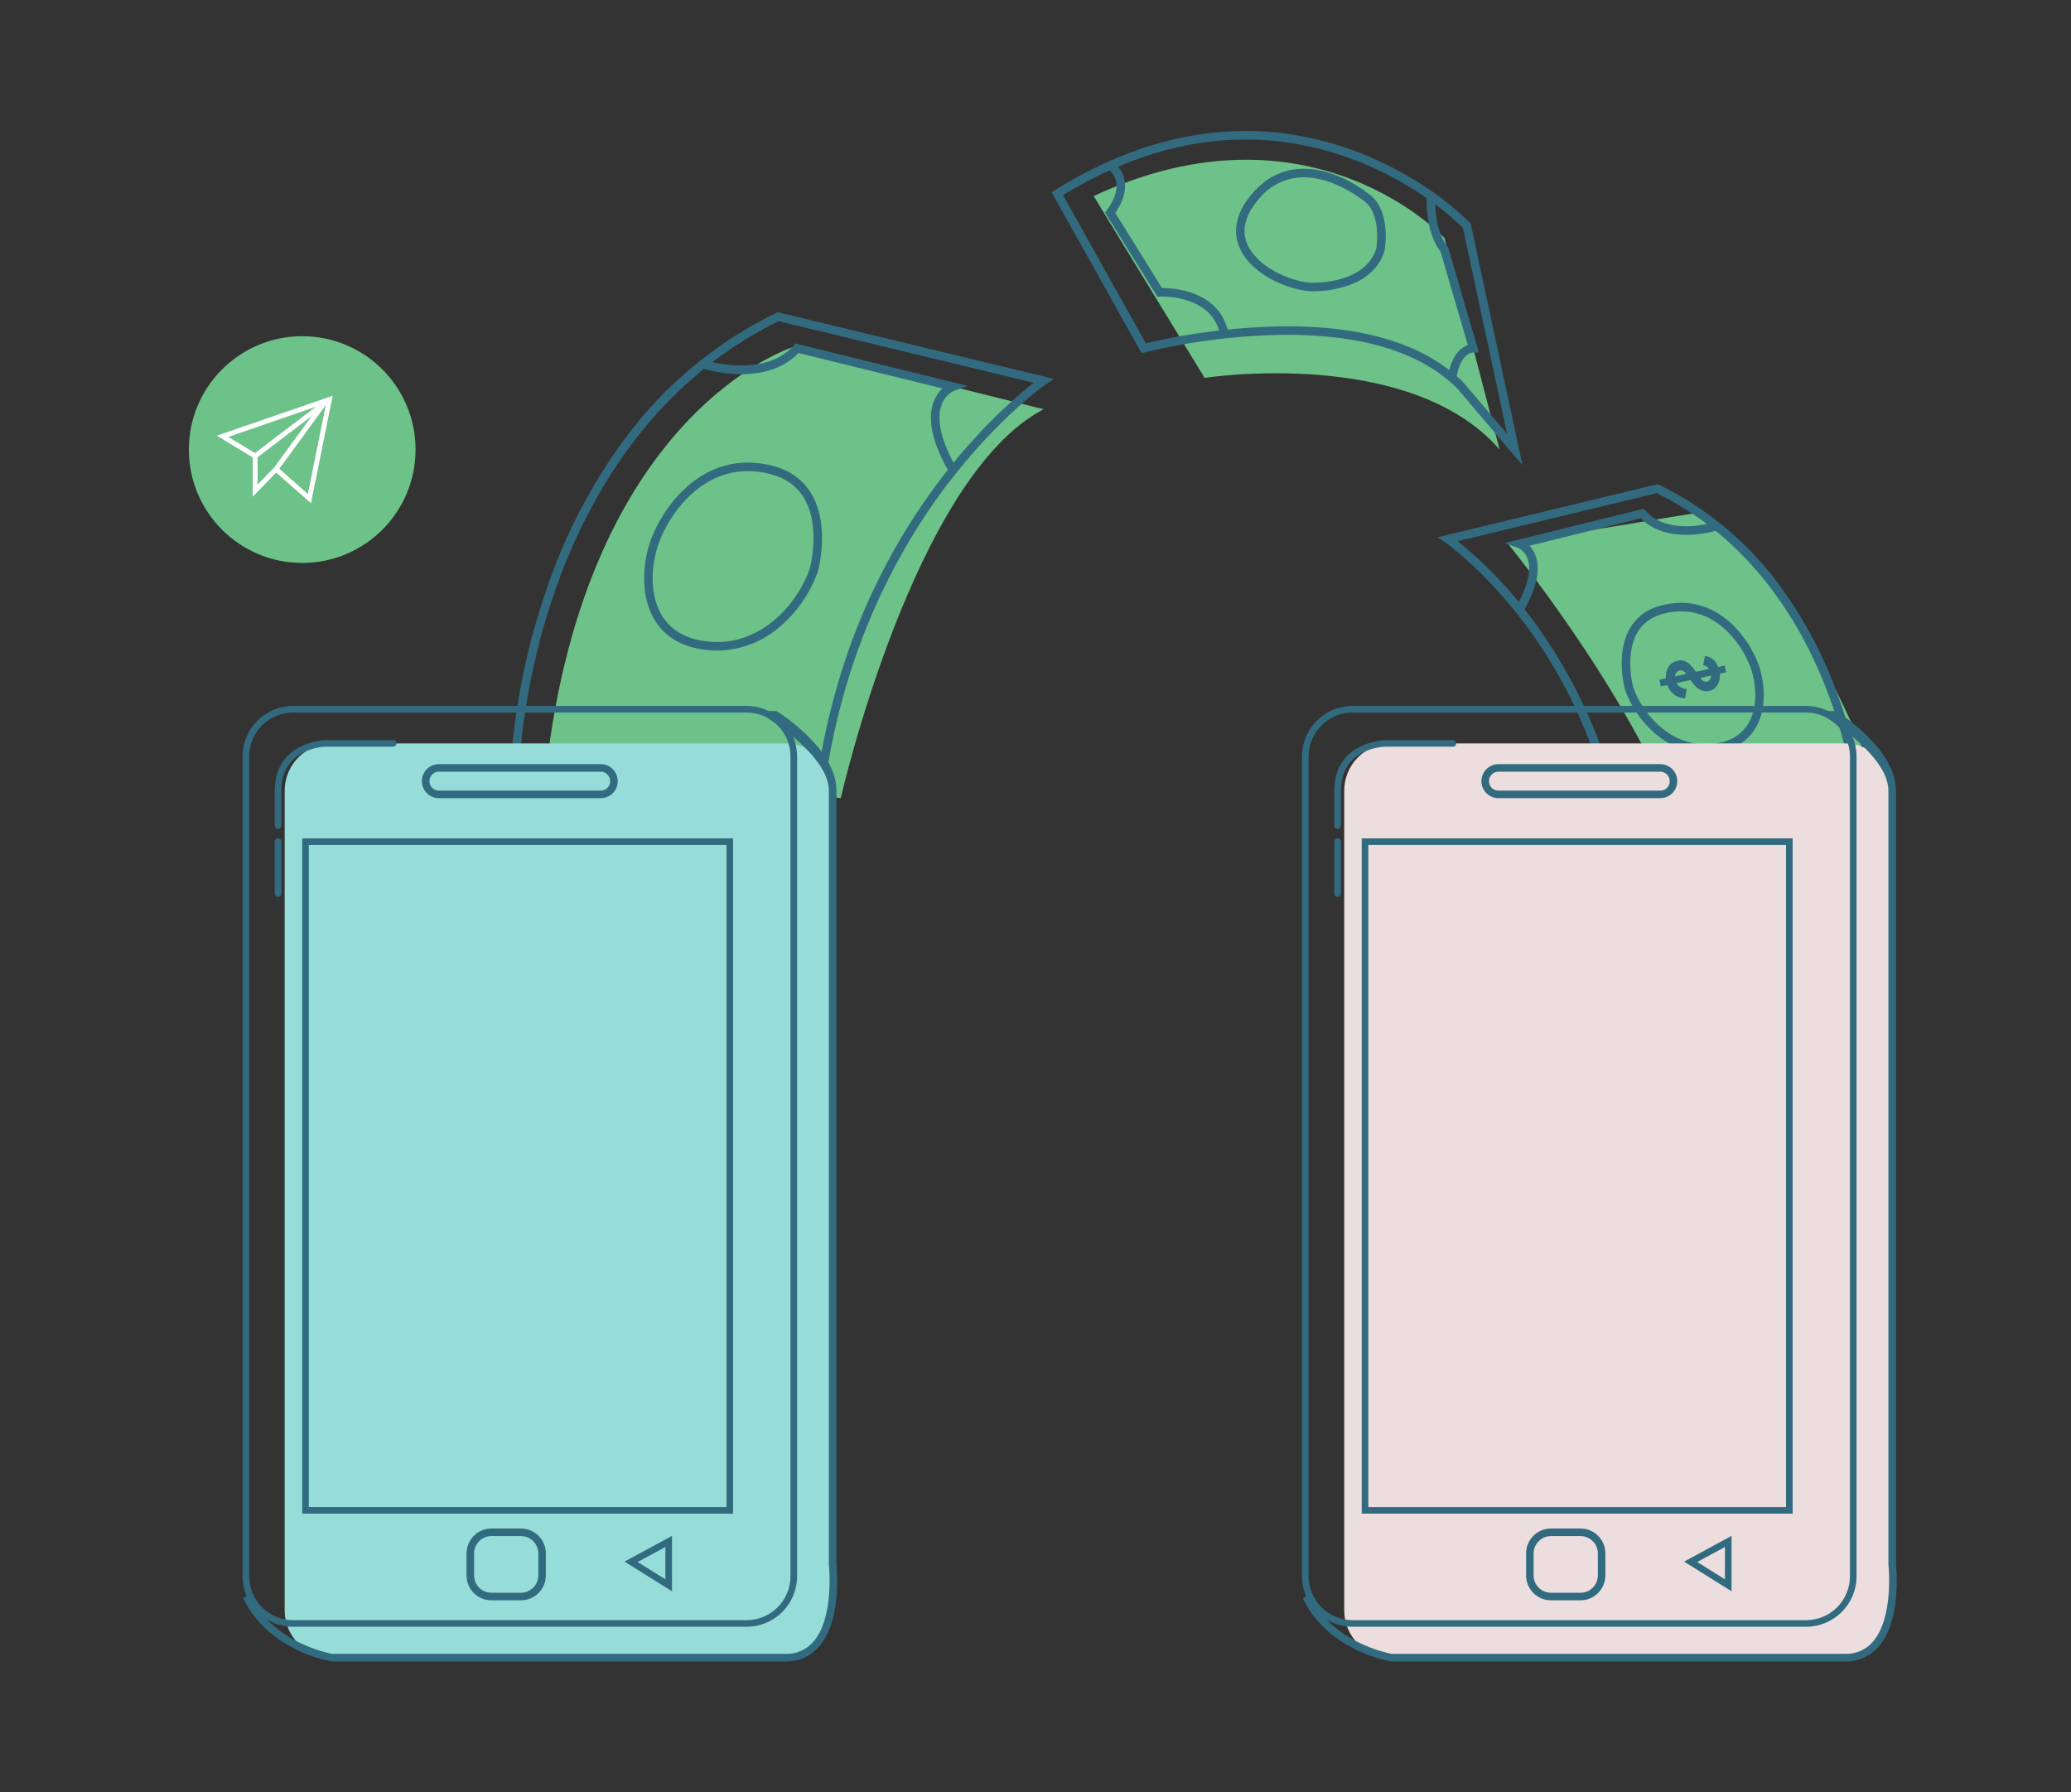 <svg width="52" height="45" viewBox="0 0 52 45" fill="none" xmlns="http://www.w3.org/2000/svg">
<rect x="0" y="0" width="52" height="45" fill="#333333" stroke="none"/>
<path d="M37.863 13.651C37.863 13.651 42.175 18.926 42.625 22.529L47.296 20.108C47.296 20.108 45.108 13.962 42.545 12.886L37.863 13.651ZM27.461 4.923L30.246 9.487C30.246 9.487 35.394 8.689 37.653 11.286L36.269 5.975C36.269 5.975 32.917 2.373 27.461 4.923ZM19.927 8.708C19.927 8.708 14.732 10.3 13.707 19.374L21.11 20.038C21.11 20.038 22.942 11.97 26.204 10.275L19.927 8.708Z" fill="#6DC289"/>
<path d="M7.588 14.133C9.16 14.133 10.434 12.859 10.434 11.287C10.434 9.715 9.16 8.441 7.588 8.441C6.016 8.441 4.742 9.715 4.742 11.287C4.742 12.859 6.016 14.133 7.588 14.133Z" fill="#6DC289"/>
<path d="M40.794 23.322L40.791 23.179C40.716 19.781 39.495 17.363 38.484 15.932C37.39 14.384 36.305 13.632 36.294 13.624L36.096 13.489L41.623 12.155L41.657 12.171C42.835 12.745 43.859 13.592 44.643 14.642C45.322 15.557 45.853 16.573 46.216 17.653C46.621 18.821 46.863 20.038 46.936 21.272L46.938 21.352L40.794 23.322ZM36.602 13.587C37.389 14.226 38.081 14.974 38.659 15.809C39.317 16.742 39.845 17.761 40.227 18.837C40.702 20.187 40.963 21.602 41.002 23.031L46.719 21.198C46.637 20.011 46.399 18.841 46.011 17.717C45.406 15.971 44.15 13.631 41.598 12.381L36.602 13.587Z" fill="#326B7F"/>
<path d="M38.244 15.362L38.058 15.256C38.436 14.599 38.428 14.224 38.355 14.025C38.335 13.966 38.304 13.912 38.262 13.865C38.221 13.819 38.171 13.781 38.115 13.754L37.781 13.634L41.274 12.773L41.317 12.822C41.894 13.479 43.06 13.109 43.071 13.105L43.138 13.309C43.086 13.326 41.88 13.708 41.201 13.012L38.402 13.702C38.47 13.773 38.522 13.858 38.556 13.951C38.685 14.303 38.58 14.778 38.244 15.362H38.244ZM42.819 18.901C41.814 18.901 41.07 18.082 40.803 17.32L40.801 17.313C40.791 17.277 40.56 16.418 40.92 15.784C41.003 15.641 41.114 15.515 41.247 15.415C41.38 15.316 41.532 15.245 41.693 15.206C41.861 15.159 42.035 15.135 42.209 15.134C43.286 15.134 43.932 16.091 44.144 16.656C44.301 17.075 44.383 17.743 44.096 18.25C43.909 18.582 43.599 18.79 43.176 18.868C43.059 18.89 42.939 18.901 42.819 18.901H42.819ZM41.007 17.253C41.25 17.945 41.92 18.687 42.819 18.687C42.926 18.687 43.032 18.677 43.137 18.657C43.495 18.591 43.755 18.419 43.91 18.145C44.16 17.702 44.084 17.107 43.944 16.731C43.751 16.217 43.169 15.348 42.209 15.348C42.054 15.349 41.899 15.37 41.749 15.412C41.273 15.543 41.002 15.886 40.945 16.432C40.92 16.707 40.941 16.985 41.007 17.253L41.007 17.253Z" fill="#326B7F"/>
<path d="M41.701 17.235L41.664 17.065L41.827 17.03C41.825 16.982 41.828 16.933 41.837 16.886C41.845 16.839 41.862 16.795 41.886 16.754C41.91 16.714 41.943 16.679 41.98 16.651C42.023 16.621 42.071 16.6 42.123 16.59C42.167 16.579 42.214 16.578 42.259 16.586C42.301 16.595 42.34 16.612 42.376 16.636C42.414 16.664 42.45 16.696 42.48 16.733C42.513 16.772 42.547 16.817 42.581 16.866L42.913 16.794C42.895 16.767 42.871 16.744 42.842 16.728C42.818 16.715 42.791 16.706 42.763 16.702L42.809 16.469C42.84 16.472 42.869 16.479 42.898 16.489C42.93 16.501 42.961 16.517 42.989 16.538C43.059 16.59 43.112 16.662 43.141 16.745L43.305 16.71L43.341 16.879L43.182 16.913C43.188 16.966 43.185 17.02 43.175 17.072C43.165 17.118 43.147 17.162 43.122 17.202C43.098 17.239 43.068 17.271 43.031 17.296C42.995 17.322 42.954 17.339 42.911 17.348C42.866 17.359 42.819 17.359 42.774 17.349C42.731 17.339 42.69 17.322 42.653 17.298C42.614 17.272 42.579 17.242 42.548 17.207C42.515 17.17 42.485 17.13 42.458 17.088L42.447 17.073L42.094 17.149C42.119 17.194 42.157 17.231 42.202 17.255C42.247 17.281 42.298 17.295 42.35 17.297L42.31 17.534C42.206 17.531 42.106 17.494 42.025 17.43C41.951 17.369 41.895 17.289 41.862 17.2L41.701 17.235ZM42.932 17.063C42.951 17.032 42.961 16.997 42.961 16.961L42.69 17.02C42.714 17.052 42.743 17.08 42.777 17.102C42.802 17.116 42.832 17.121 42.86 17.114C42.875 17.111 42.889 17.105 42.902 17.096C42.914 17.087 42.925 17.076 42.932 17.063V17.063ZM42.092 16.885C42.072 16.913 42.06 16.946 42.058 16.98L42.342 16.918C42.319 16.888 42.291 16.862 42.259 16.843C42.233 16.829 42.202 16.826 42.173 16.834C42.141 16.84 42.112 16.858 42.092 16.885ZM20.544 21.93L12.81 19.45L12.813 19.369C12.905 17.808 13.212 16.267 13.725 14.789C14.184 13.423 14.856 12.137 15.715 10.979C16.706 9.651 18.001 8.58 19.491 7.855L19.525 7.838L26.461 9.512L26.262 9.648C26.248 9.657 24.863 10.619 23.473 12.589C22.191 14.405 20.643 17.475 20.547 21.786L20.544 21.93ZM13.03 19.295L20.337 21.638C20.383 19.816 20.714 18.011 21.318 16.291C21.802 14.929 22.47 13.639 23.304 12.457C24.414 10.886 25.525 9.945 25.955 9.61L19.549 8.064C16.296 9.654 14.697 12.635 13.927 14.859C13.433 16.291 13.131 17.783 13.03 19.295Z" fill="#326B7F"/>
<path d="M5.445 10.938L6.345 11.483V12.471L6.934 11.864L7.808 12.633L8.353 9.937L5.445 10.938ZM5.733 10.969L7.93 10.212L6.403 11.374L5.733 10.969ZM6.468 11.479L7.83 10.442L6.883 11.739L6.468 12.168V11.479ZM7.73 12.4L7.013 11.77L8.172 10.182L8.179 10.177L7.73 12.4Z" fill="white"/>
<path d="M8.334 18.664H19.721C20.036 18.664 20.337 18.789 20.56 19.011C20.782 19.233 20.907 19.535 20.907 19.849V40.432C20.907 40.746 20.782 41.048 20.56 41.27C20.337 41.492 20.036 41.617 19.721 41.617H8.334C8.02 41.617 7.718 41.492 7.496 41.27C7.273 41.048 7.148 40.746 7.148 40.432V19.849C7.148 19.694 7.179 19.54 7.239 19.396C7.298 19.252 7.386 19.121 7.496 19.011C7.606 18.901 7.737 18.814 7.88 18.754C8.024 18.695 8.178 18.664 8.334 18.664Z" fill="#96DDDA"/>
<path d="M18.746 40.842H7.358C7.022 40.842 6.7 40.708 6.462 40.471C6.224 40.233 6.09 39.91 6.09 39.574V18.991C6.09 18.655 6.224 18.333 6.462 18.095C6.7 17.857 7.022 17.723 7.358 17.723H18.746C19.082 17.723 19.404 17.857 19.642 18.095C19.88 18.333 20.014 18.655 20.014 18.991V39.574C20.014 39.91 19.88 40.233 19.642 40.471C19.404 40.708 19.082 40.842 18.746 40.842H18.746ZM7.358 17.889C7.066 17.889 6.786 18.005 6.579 18.212C6.372 18.419 6.256 18.699 6.256 18.991V39.574C6.256 39.866 6.372 40.146 6.579 40.353C6.786 40.56 7.066 40.676 7.358 40.676H18.746C19.038 40.676 19.318 40.56 19.525 40.353C19.732 40.146 19.848 39.866 19.848 39.574V18.991C19.848 18.699 19.732 18.419 19.525 18.212C19.318 18.005 19.038 17.889 18.746 17.889H7.358Z" fill="#326B7F"/>
<path d="M15.06 20.039H11.043C10.985 20.042 10.927 20.033 10.873 20.013C10.818 19.993 10.768 19.962 10.726 19.922C10.684 19.883 10.65 19.834 10.627 19.781C10.604 19.728 10.592 19.67 10.592 19.612C10.592 19.554 10.604 19.496 10.627 19.443C10.65 19.39 10.684 19.341 10.726 19.302C10.768 19.262 10.818 19.231 10.873 19.21C10.927 19.191 10.985 19.182 11.043 19.185H15.06C15.118 19.182 15.176 19.191 15.23 19.21C15.285 19.231 15.335 19.262 15.377 19.302C15.419 19.341 15.453 19.39 15.476 19.443C15.499 19.496 15.511 19.554 15.511 19.612C15.511 19.67 15.499 19.728 15.476 19.781C15.453 19.834 15.419 19.883 15.377 19.922C15.335 19.962 15.285 19.993 15.23 20.013C15.176 20.033 15.118 20.042 15.06 20.039ZM11.043 19.375C11.01 19.371 10.977 19.375 10.945 19.386C10.914 19.396 10.885 19.413 10.86 19.436C10.835 19.458 10.816 19.485 10.802 19.515C10.789 19.546 10.782 19.579 10.782 19.612C10.782 19.645 10.789 19.678 10.802 19.708C10.816 19.739 10.835 19.766 10.86 19.788C10.885 19.811 10.914 19.828 10.945 19.838C10.977 19.849 11.01 19.852 11.043 19.849H15.06C15.093 19.852 15.126 19.849 15.158 19.838C15.189 19.828 15.219 19.811 15.243 19.789C15.268 19.766 15.287 19.739 15.301 19.709C15.314 19.678 15.321 19.645 15.321 19.612C15.321 19.579 15.314 19.546 15.301 19.515C15.287 19.485 15.268 19.458 15.243 19.435C15.219 19.413 15.189 19.396 15.158 19.386C15.126 19.375 15.093 19.371 15.06 19.375L11.043 19.375ZM18.407 38.002H7.588V21.048H18.407L18.407 38.002ZM7.754 37.836H18.241V21.214H7.754L7.754 37.836ZM13.08 40.178H12.339C12.173 40.178 12.014 40.112 11.897 39.995C11.78 39.877 11.714 39.718 11.714 39.553V39C11.714 38.835 11.78 38.676 11.897 38.558C12.014 38.441 12.173 38.375 12.339 38.375H13.08C13.246 38.375 13.405 38.441 13.522 38.558C13.64 38.676 13.706 38.835 13.706 39V39.553C13.706 39.718 13.64 39.877 13.522 39.995C13.405 40.112 13.246 40.178 13.08 40.178ZM12.339 38.565C12.224 38.565 12.113 38.611 12.031 38.693C11.95 38.774 11.904 38.885 11.904 39V39.553C11.904 39.668 11.95 39.779 12.031 39.861C12.113 39.942 12.224 39.988 12.339 39.988H13.08C13.196 39.988 13.307 39.942 13.388 39.861C13.47 39.779 13.516 39.668 13.516 39.553V39C13.516 38.885 13.47 38.774 13.388 38.693C13.307 38.611 13.196 38.565 13.08 38.565H12.339Z" fill="#326B7F"/>
<path d="M19.721 41.712H8.326L8.319 41.711C8.015 41.651 7.721 41.553 7.444 41.416C6.821 41.114 6.359 40.666 6.109 40.121L6.282 40.042C6.823 41.223 8.23 41.502 8.342 41.522H19.721C19.852 41.527 19.981 41.503 20.101 41.452C20.221 41.401 20.328 41.324 20.415 41.226C20.955 40.621 20.814 39.299 20.812 39.285L20.812 39.275V19.849C20.812 18.894 19.013 17.861 18.999 17.852H19.496C19.557 17.89 21.002 18.788 21.002 19.849V39.27C21.013 39.38 21.141 40.698 20.556 41.352C20.452 41.47 20.323 41.563 20.179 41.625C20.035 41.687 19.878 41.717 19.721 41.712H19.721Z" fill="#326B7F"/>
<path d="M16.873 39.951L15.681 39.206L16.873 38.56L16.873 39.951ZM16.01 39.216L16.707 39.651V38.839L16.01 39.216ZM6.982 20.81C6.96 20.81 6.938 20.801 6.923 20.786C6.907 20.77 6.899 20.749 6.899 20.727V19.85C6.899 18.621 8.153 18.581 8.165 18.581H9.877C9.899 18.582 9.919 18.591 9.934 18.606C9.949 18.622 9.958 18.642 9.958 18.664C9.958 18.686 9.949 18.706 9.934 18.722C9.919 18.737 9.899 18.746 9.877 18.747H8.167C8.124 18.748 7.064 18.785 7.064 19.85V20.727C7.064 20.749 7.056 20.77 7.04 20.786C7.025 20.801 7.004 20.81 6.982 20.81ZM6.981 22.518C6.959 22.518 6.938 22.509 6.923 22.493C6.907 22.478 6.898 22.457 6.898 22.435V21.13C6.898 21.108 6.907 21.087 6.923 21.071C6.938 21.056 6.959 21.047 6.981 21.047C7.003 21.047 7.025 21.056 7.04 21.071C7.056 21.087 7.064 21.108 7.064 21.13V22.434C7.064 22.445 7.062 22.456 7.058 22.466C7.054 22.476 7.048 22.485 7.04 22.493C7.032 22.501 7.023 22.507 7.013 22.511C7.003 22.515 6.992 22.518 6.981 22.518Z" fill="#326B7F"/>
<path d="M34.938 18.664H46.325C46.639 18.664 46.941 18.789 47.163 19.011C47.386 19.234 47.51 19.535 47.51 19.85V40.432C47.51 40.746 47.386 41.048 47.163 41.27C46.941 41.493 46.639 41.617 46.325 41.617H34.938C34.623 41.617 34.322 41.493 34.099 41.27C33.877 41.048 33.752 40.746 33.752 40.432V19.85C33.752 19.535 33.877 19.234 34.099 19.011C34.322 18.789 34.623 18.664 34.938 18.664Z" fill="#ECDEDE"/>
<path d="M45.347 40.842H33.96C33.624 40.842 33.301 40.708 33.063 40.471C32.826 40.233 32.692 39.91 32.691 39.574V18.991C32.692 18.655 32.826 18.333 33.063 18.095C33.301 17.857 33.624 17.723 33.96 17.723H45.347C45.684 17.723 46.006 17.857 46.244 18.095C46.482 18.333 46.616 18.655 46.616 18.991V39.574C46.616 39.91 46.482 40.233 46.244 40.471C46.006 40.708 45.684 40.842 45.347 40.842ZM33.96 17.889C33.668 17.889 33.388 18.005 33.181 18.212C32.974 18.419 32.858 18.699 32.857 18.991V39.574C32.858 39.866 32.974 40.146 33.181 40.353C33.388 40.56 33.668 40.676 33.96 40.676H45.347C45.64 40.676 45.92 40.56 46.127 40.353C46.333 40.146 46.45 39.866 46.45 39.574V18.991C46.45 18.699 46.333 18.419 46.127 18.212C45.92 18.005 45.64 17.889 45.347 17.889H33.96Z" fill="#326B7F"/>
<path d="M41.663 20.039H37.647C37.589 20.042 37.531 20.033 37.476 20.013C37.422 19.993 37.372 19.962 37.33 19.922C37.287 19.883 37.254 19.834 37.231 19.781C37.208 19.728 37.196 19.67 37.196 19.612C37.196 19.554 37.208 19.496 37.231 19.443C37.254 19.39 37.287 19.341 37.33 19.302C37.372 19.262 37.422 19.231 37.476 19.21C37.531 19.191 37.589 19.182 37.647 19.185H41.663C41.721 19.182 41.779 19.191 41.834 19.21C41.889 19.231 41.938 19.262 41.981 19.302C42.023 19.341 42.056 19.39 42.079 19.443C42.102 19.496 42.114 19.554 42.114 19.612C42.114 19.67 42.102 19.728 42.079 19.781C42.056 19.834 42.023 19.883 41.981 19.922C41.938 19.962 41.889 19.993 41.834 20.013C41.779 20.033 41.721 20.042 41.663 20.039ZM37.647 19.375C37.614 19.371 37.58 19.375 37.549 19.386C37.517 19.396 37.488 19.413 37.464 19.436C37.439 19.458 37.419 19.485 37.406 19.515C37.393 19.546 37.386 19.579 37.386 19.612C37.386 19.645 37.393 19.678 37.406 19.708C37.419 19.739 37.439 19.766 37.464 19.788C37.488 19.811 37.517 19.828 37.549 19.838C37.58 19.849 37.614 19.852 37.647 19.849H41.663C41.697 19.852 41.73 19.849 41.761 19.838C41.793 19.828 41.822 19.811 41.847 19.789C41.871 19.766 41.891 19.739 41.905 19.709C41.918 19.678 41.925 19.645 41.925 19.612C41.925 19.579 41.918 19.546 41.905 19.515C41.891 19.485 41.871 19.458 41.847 19.435C41.822 19.413 41.793 19.396 41.761 19.386C41.73 19.375 41.697 19.371 41.663 19.375L37.647 19.375ZM45.011 38.002H34.191V21.048H45.011L45.011 38.002ZM34.357 37.836H44.845V21.214H34.357V37.836ZM39.684 40.178H38.943C38.777 40.178 38.618 40.112 38.501 39.995C38.384 39.877 38.318 39.718 38.318 39.553V39C38.318 38.835 38.384 38.676 38.501 38.558C38.618 38.441 38.777 38.375 38.943 38.375H39.684C39.85 38.375 40.009 38.441 40.126 38.558C40.243 38.676 40.309 38.835 40.309 39V39.553C40.309 39.718 40.243 39.877 40.126 39.995C40.009 40.112 39.85 40.178 39.684 40.178ZM38.943 38.565C38.827 38.565 38.717 38.611 38.635 38.693C38.553 38.774 38.507 38.885 38.507 39V39.553C38.507 39.668 38.553 39.779 38.635 39.861C38.717 39.942 38.827 39.988 38.943 39.988H39.684C39.8 39.988 39.91 39.942 39.992 39.861C40.074 39.779 40.12 39.668 40.12 39.553V39C40.12 38.885 40.074 38.774 39.992 38.693C39.91 38.611 39.8 38.565 39.684 38.565H38.943Z" fill="#326B7F"/>
<path d="M46.325 41.712H34.93L34.922 41.711C34.619 41.651 34.325 41.553 34.047 41.416C33.424 41.114 32.963 40.666 32.713 40.121L32.885 40.042C33.426 41.223 34.834 41.502 34.946 41.522H46.325C46.455 41.527 46.585 41.503 46.705 41.452C46.825 41.401 46.932 41.324 47.018 41.226C47.559 40.621 47.417 39.299 47.416 39.285L47.415 39.275V19.849C47.415 18.894 45.617 17.861 45.602 17.852H46.099C46.161 17.89 47.605 18.788 47.605 19.849V39.27C47.617 39.38 47.744 40.698 47.16 41.352C47.056 41.47 46.927 41.563 46.782 41.625C46.638 41.687 46.482 41.717 46.325 41.712Z" fill="#326B7F"/>
<path d="M43.477 39.951L42.285 39.206L43.477 38.56V39.951ZM42.615 39.216L43.311 39.651V38.839L42.615 39.216ZM33.586 20.81C33.564 20.81 33.543 20.802 33.527 20.786C33.512 20.77 33.503 20.749 33.503 20.727V19.85C33.503 18.621 34.757 18.582 34.77 18.581H36.482C36.503 18.582 36.524 18.591 36.539 18.607C36.554 18.622 36.562 18.643 36.562 18.664C36.562 18.686 36.554 18.706 36.539 18.722C36.524 18.738 36.503 18.747 36.482 18.747H34.772C34.728 18.748 33.669 18.785 33.669 19.85V20.727C33.669 20.749 33.66 20.77 33.645 20.786C33.629 20.802 33.608 20.81 33.586 20.81ZM33.586 22.518C33.564 22.518 33.543 22.509 33.527 22.494C33.512 22.478 33.503 22.457 33.503 22.435V21.13C33.503 21.108 33.512 21.087 33.527 21.072C33.543 21.056 33.564 21.047 33.586 21.047C33.608 21.047 33.629 21.056 33.645 21.072C33.66 21.087 33.669 21.108 33.669 21.13V22.435C33.669 22.446 33.667 22.456 33.663 22.466C33.658 22.477 33.652 22.486 33.645 22.494C33.637 22.501 33.628 22.507 33.618 22.512C33.608 22.516 33.597 22.518 33.586 22.518ZM23.833 11.86C23.411 11.127 23.278 10.533 23.439 10.095C23.486 9.965 23.563 9.847 23.664 9.753L20.049 8.862C19.202 9.749 17.677 9.265 17.611 9.243L17.677 9.04C17.696 9.046 19.191 9.517 19.933 8.672L19.976 8.624L24.295 9.688L23.962 9.808C23.886 9.843 23.817 9.894 23.762 9.957C23.706 10.02 23.664 10.094 23.638 10.174C23.546 10.432 23.537 10.916 24.018 11.753L23.833 11.86ZM18.007 16.333H18.007C17.856 16.333 17.706 16.319 17.558 16.291C17.031 16.194 16.645 15.935 16.412 15.522C16.053 14.888 16.156 14.05 16.353 13.524C16.619 12.815 17.43 11.613 18.779 11.613C18.998 11.614 19.216 11.644 19.427 11.703C19.628 11.752 19.817 11.84 19.982 11.964C20.148 12.088 20.286 12.245 20.389 12.424C20.84 13.217 20.55 14.295 20.538 14.34L20.535 14.347C20.352 14.865 20.041 15.328 19.63 15.692C19.187 16.099 18.608 16.327 18.007 16.333ZM18.779 11.827C17.547 11.827 16.801 12.941 16.554 13.6C16.373 14.082 16.276 14.847 16.598 15.416C16.799 15.772 17.135 15.995 17.597 16.081C17.732 16.106 17.869 16.119 18.007 16.119C19.16 16.119 20.02 15.167 20.332 14.28C20.416 13.937 20.443 13.582 20.412 13.229C20.338 12.523 19.988 12.079 19.37 11.91C19.178 11.856 18.979 11.828 18.779 11.827Z" fill="#326B7F"/>
<path d="M38.228 11.681L36.59 9.753C35.694 8.859 34.252 8.405 32.304 8.405C31.104 8.416 29.91 8.565 28.744 8.847L28.664 8.869L26.404 4.824L26.491 4.77C28.072 3.787 29.682 3.288 31.278 3.288C33.051 3.288 34.486 3.913 35.378 4.437C35.934 4.755 36.448 5.143 36.907 5.59L36.928 5.612L36.934 5.642L38.228 11.681ZM32.304 8.191C34.312 8.191 35.806 8.667 36.745 9.605L36.751 9.611L37.841 10.894L36.731 5.717C36.288 5.294 35.794 4.925 35.263 4.618C34.396 4.109 33 3.502 31.278 3.502C29.752 3.502 28.209 3.972 26.691 4.898L28.77 8.62C29.928 8.347 31.114 8.203 32.304 8.191Z" fill="#326B7F"/>
<path d="M30.636 8.408C30.432 7.38 29.137 7.446 29.124 7.447L29.061 7.451L27.746 5.337L27.789 5.278C27.986 5.009 28.065 4.769 28.025 4.563C27.999 4.434 27.926 4.32 27.819 4.243L27.931 4.06C28.089 4.169 28.198 4.334 28.235 4.522C28.284 4.772 28.206 5.049 28.004 5.345L29.176 7.231C29.414 7.231 29.651 7.267 29.878 7.337C30.412 7.507 30.746 7.863 30.846 8.366L30.636 8.408ZM36.566 9.503L36.354 9.471C36.439 8.901 36.694 8.72 36.855 8.662L36.17 6.318C35.761 5.773 35.825 4.949 35.828 4.914L36.041 4.931C36.04 4.939 35.981 5.725 36.352 6.204L36.364 6.22L37.134 8.853L36.987 8.85C36.976 8.85 36.661 8.862 36.566 9.503ZM32.957 7.313C32.913 7.313 32.888 7.312 32.888 7.312C32.341 7.272 31.402 6.892 31.116 6.202C30.993 5.904 30.95 5.428 31.447 4.853C31.799 4.444 32.233 4.237 32.736 4.237C33.543 4.237 34.244 4.774 34.32 4.835C34.947 5.22 34.773 6.244 34.766 6.288L34.763 6.302C34.463 7.24 33.305 7.313 32.957 7.313ZM32.901 7.098C32.902 7.098 32.922 7.099 32.957 7.099C33.267 7.099 34.297 7.037 34.556 6.244C34.569 6.16 34.689 5.307 34.203 5.014L34.191 5.006C34.184 5 33.496 4.451 32.736 4.451C32.519 4.451 32.306 4.5 32.11 4.594C31.915 4.687 31.744 4.824 31.609 4.993C31.267 5.388 31.168 5.767 31.314 6.12C31.555 6.7 32.39 7.061 32.901 7.098H32.901Z" fill="#326B7F"/>
</svg>
